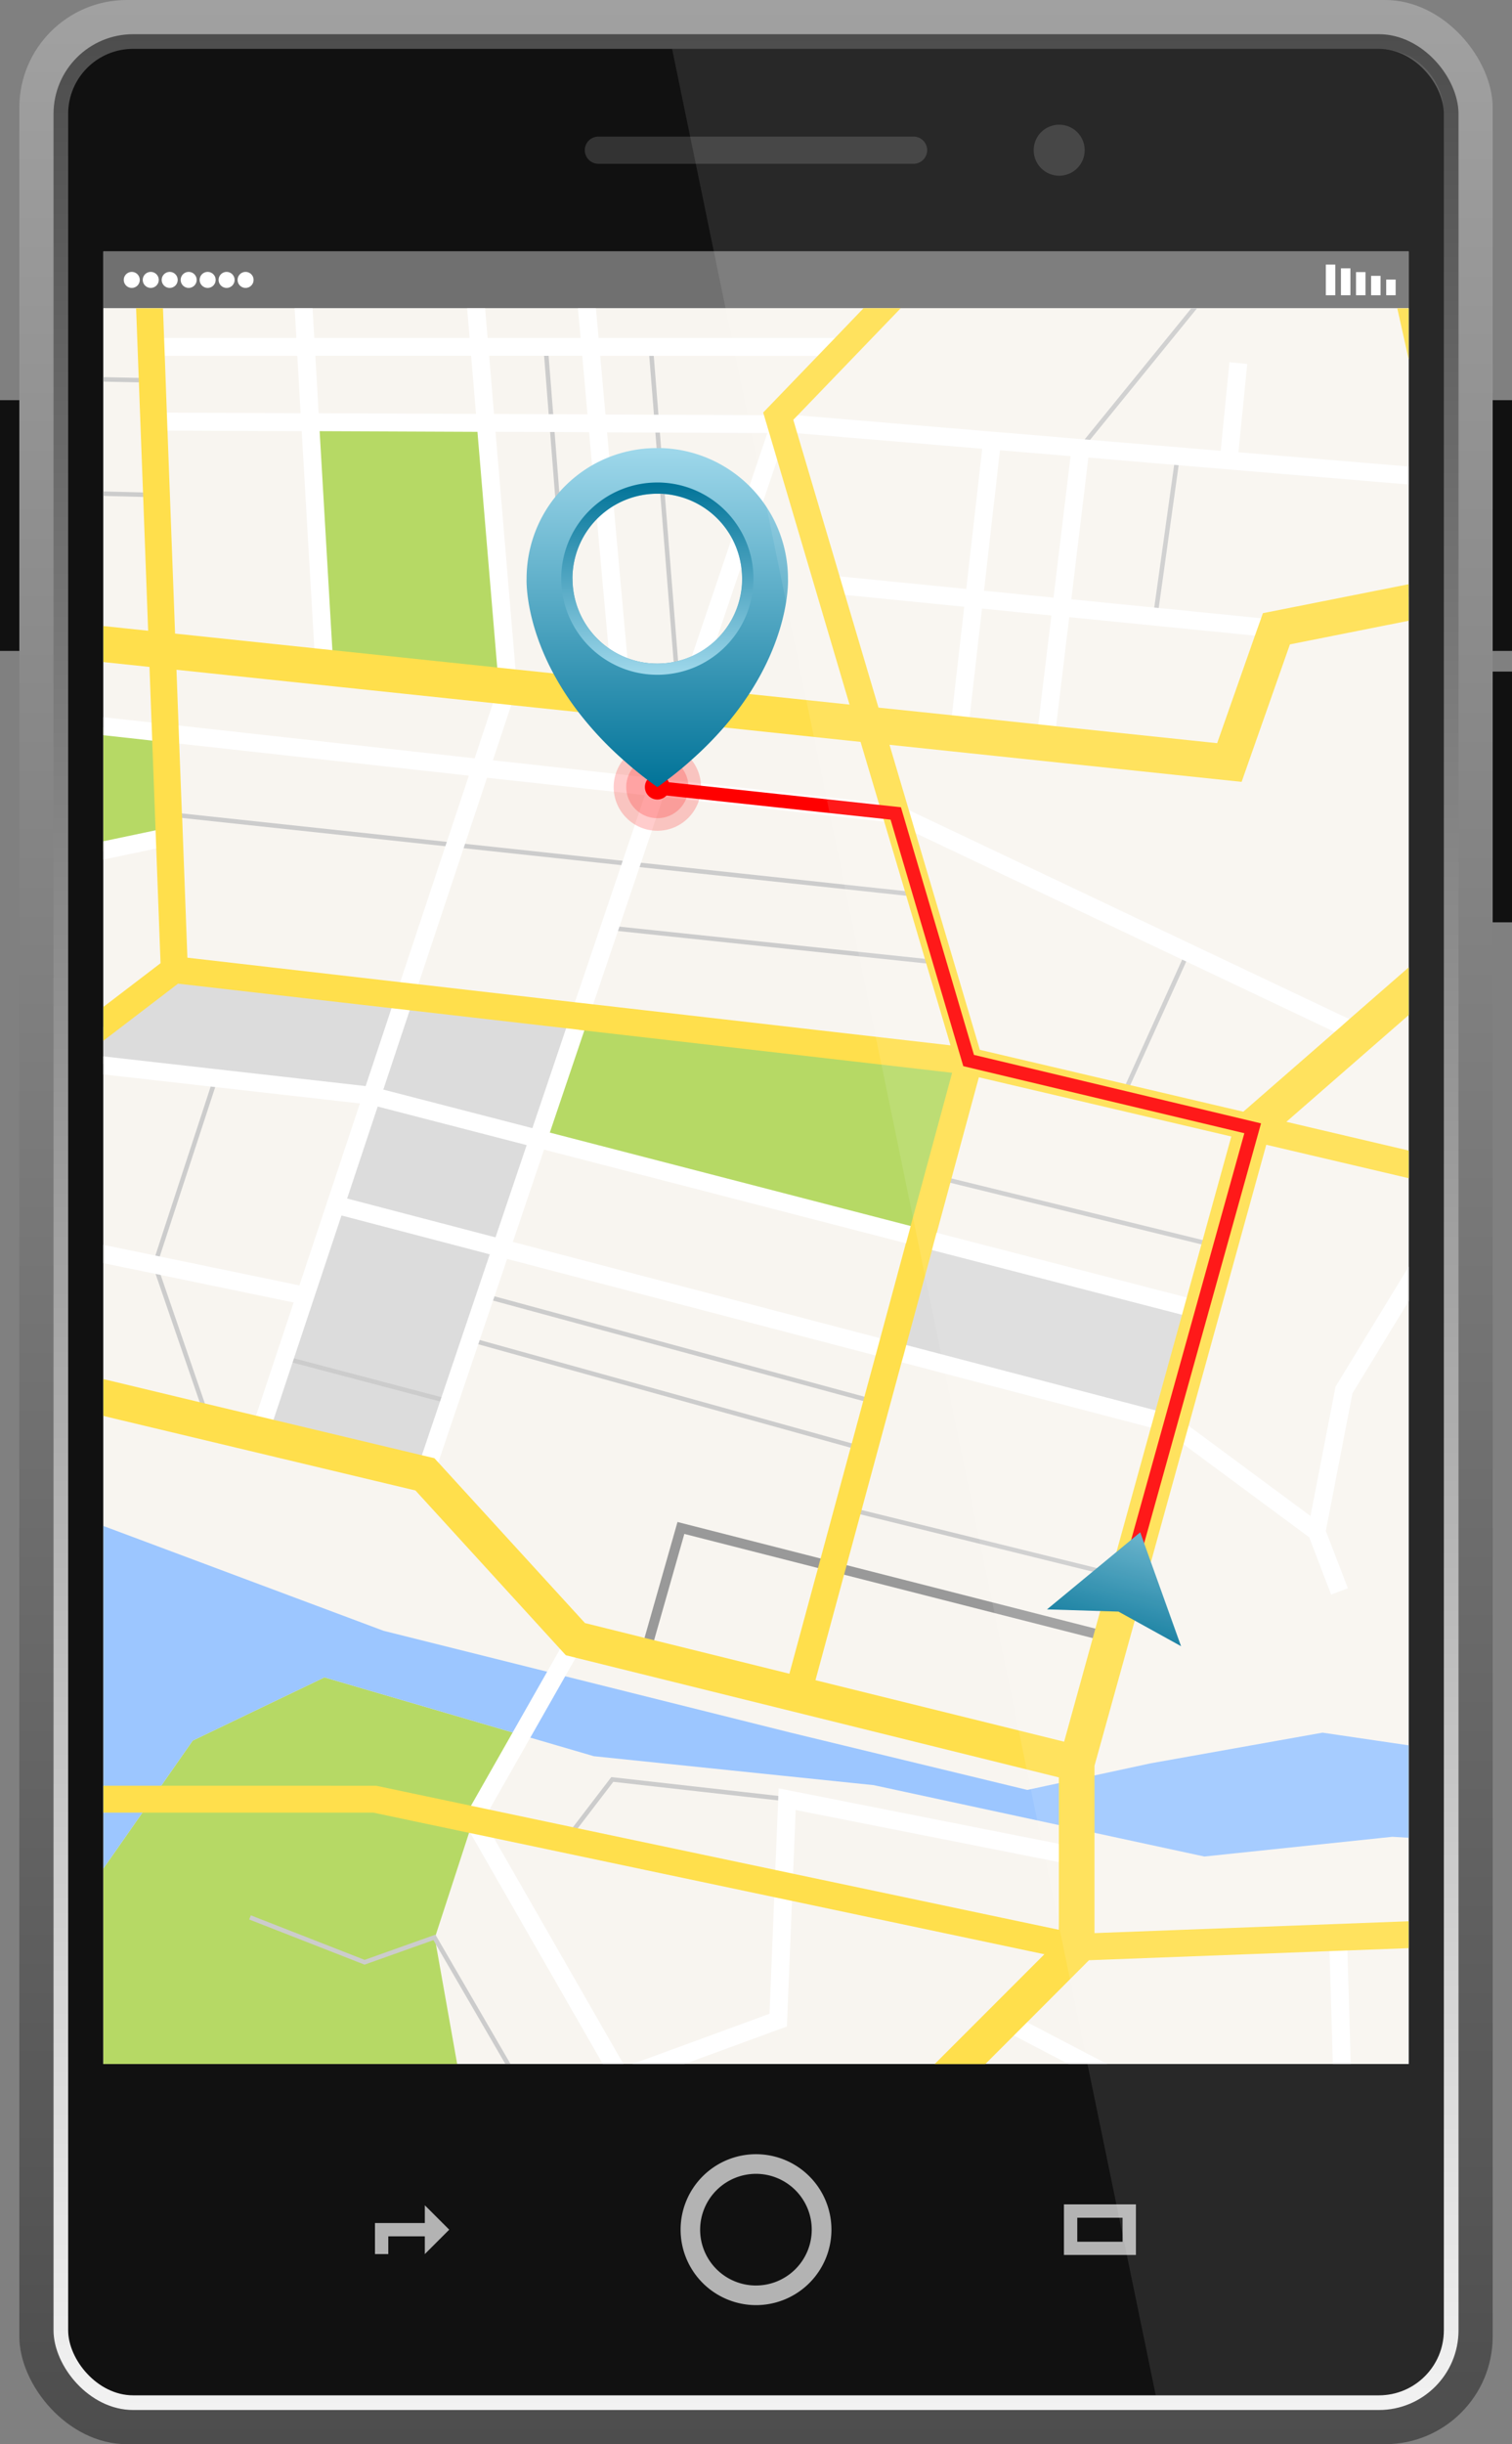 <?xml version="1.0" encoding="UTF-8"?><svg xmlns="http://www.w3.org/2000/svg" xmlns:xlink="http://www.w3.org/1999/xlink" height="1181.9" preserveAspectRatio="xMidYMid meet" version="1.0" viewBox="0.0 0.0 731.5 1181.9" width="731.5" zoomAndPan="magnify"><rect x="0.0" y="0.0" width="731.5" height="1181.9" fill="#808080" stroke="none"/><defs><linearGradient gradientTransform="matrix(-1 0 0 1 679.77 0)" gradientUnits="userSpaceOnUse" id="a" x1="314.01" x2="314.01" xlink:actuate="onLoad" xlink:show="other" xlink:type="simple" xmlns:xlink="http://www.w3.org/1999/xlink" y1="1181.9"><stop offset="0" stop-color="#4d4d4d"/><stop offset="1" stop-color="#a1a1a1"/></linearGradient><linearGradient gradientTransform="matrix(-1 0 0 1 679.77 0)" gradientUnits="userSpaceOnUse" id="b" x1="314.01" x2="314.01" xlink:actuate="onLoad" xlink:show="other" xlink:type="simple" xmlns:xlink="http://www.w3.org/1999/xlink" y1="1165.37" y2="16.54"><stop offset="0" stop-color="#f2f2f2"/><stop offset="1" stop-color="#4d4d4d"/></linearGradient><linearGradient gradientTransform="matrix(-1 0 0 1 679.77 0)" gradientUnits="userSpaceOnUse" id="c" x1="128.27" x2="141.46" xlink:actuate="onLoad" xlink:show="other" xlink:type="simple" xmlns:xlink="http://www.w3.org/1999/xlink" y1="740.57" y2="789.56"><stop offset="0" stop-color="#5cadc8"/><stop offset="1" stop-color="#017398"/></linearGradient><linearGradient gradientTransform="matrix(-1 0 0 1 679.77 0)" gradientUnits="userSpaceOnUse" id="d" x1="361.74" x2="361.74" xlink:actuate="onLoad" xlink:show="other" xlink:type="simple" xmlns:xlink="http://www.w3.org/1999/xlink" y1="380.59" y2="216.58"><stop offset="0" stop-color="#017398"/><stop offset="1" stop-color="#9fd8eb"/></linearGradient><linearGradient gradientTransform="matrix(-1 0 0 1 679.77 0)" gradientUnits="userSpaceOnUse" id="e" x1="361.74" x2="361.74" xlink:actuate="onLoad" xlink:show="other" xlink:type="simple" xmlns:xlink="http://www.w3.org/1999/xlink" y1="326.31" y2="233.33"><stop offset="0" stop-color="#9fd8eb"/><stop offset="1" stop-color="#017398"/></linearGradient></defs><g data-name="Layer 2"><g data-name="Layer 1"><rect fill="url(#a)" height="1181.9" rx="52.04" width="712.79" x="9.36"/><rect fill="url(#b)" height="1148.83" rx="38.52" width="679.72" x="25.9" y="16.54"/><g><rect fill="#111" height="1134.66" rx="31.43" width="665.54" x="32.98" y="23.62"/></g><g><path d="M50 121.63H681.52V998.07H50z" fill="#f2f2f2" transform="rotate(-180 365.755 559.85)"/></g><g><path d="M289.24,66.06h153a6.57,6.57,0,0,1,0,13.13h-153a6.57,6.57,0,0,1,0-13.13Z" fill="#333"/></g><g><circle cx="512.43" cy="72.63" fill="#333" r="12.34"/></g><g><path d="M50 121.63H681.52V149.07H50z" fill="#707070" transform="rotate(-180 365.755 135.355)"/></g><g><circle cx="118.81" cy="135.35" fill="#fff" r="3.88"/></g><g><circle cx="109.63" cy="135.35" fill="#fff" r="3.88"/></g><g><circle cx="100.46" cy="135.35" fill="#fff" r="3.88"/></g><g><circle cx="91.28" cy="135.35" fill="#fff" r="3.88"/></g><g><circle cx="82.1" cy="135.35" fill="#fff" r="3.88"/></g><g><circle cx="72.93" cy="135.35" fill="#fff" r="3.88"/></g><g><circle cx="63.75" cy="135.35" fill="#fff" r="3.88"/></g><g><path d="M670.63 135.2H675.2V142.76H670.63z" fill="#fff" transform="rotate(-180 672.92 138.98)"/></g><g><path d="M663.33 133.38H667.9V142.76H663.33z" fill="#fff" transform="rotate(-180 665.615 138.075)"/></g><g><path d="M656.05 131.57H660.62V142.76H656.05z" fill="#fff" transform="rotate(-180 658.33 137.165)"/></g><g><path d="M641.44 127.94H646.01V142.76H641.44z" fill="#fff" transform="rotate(-180 643.725 135.355)"/></g><g><path d="M648.74 129.76H653.31V142.77H648.74z" fill="#fff" transform="rotate(-180 651.03 136.26)"/></g><g><path d="M722.15 193.5H731.51V314.76H722.15z" fill="#111" transform="rotate(-180 726.83 254.13)"/></g><g><path d="M0 193.5H9.36V314.76H0z" fill="#111" transform="rotate(-180 4.68 254.13)"/></g><g><path d="M722.15 324.73H731.51V445.99H722.15z" fill="#111" transform="rotate(-180 726.83 385.365)"/></g><g><path d="M514.73,1065.94v24.46h34.82v-24.46H514.73Zm6.45,6.46H543.1V1084H521.18Z" fill="#b3b3b3"/></g><g><path d="M205.53 1074.95L205.53 1066.38 217.33 1078.17 205.53 1089.97 205.53 1081.4 187.86 1081.4 187.86 1089.97 181.41 1089.97 181.41 1074.95 205.53 1074.95z" fill="#b3b3b3"/></g><g><path d="M329.27,1078.17a36.49,36.49,0,1,1,36.48,36.49A36.53,36.53,0,0,1,329.27,1078.17Zm9.45,0a27,27,0,1,0,27-27A27.07,27.07,0,0,0,338.72,1078.17Z" fill="#b3b3b3"/></g><g><path d="M50 149.07H681.51V998.06H50z" fill="#f8f5f0"/></g><g><path d="M581.5 633.52L442.91 598.34 430.35 653.44 571.11 689.54 581.5 633.52z" fill="#dcdcdc"/></g><g><path d="M468.62 514.14L446.02 597.54 260.4 550.7 282.27 491.66 468.62 514.14z" fill="#b6d965"/></g><g><path d="M50 496.58L50 514.44 180.6 530.06 138.19 655.8 137.5 657.85 128.16 685.53 128.16 685.53 125.38 693.77 125.39 693.77 125.39 693.78 129.61 694.78 205.5 712.91 205.56 712.92 208.41 704.7 217.35 678.89 218.06 676.84 235.01 627.98 235.72 625.93 261.69 551.02 280.09 497.95 282.27 491.66 276.02 490.96 200.22 482.53 191.42 481.54 83.45 469.53 50 496.58z" fill="#dcdcdc"/></g><g><path d="M50 351.72L50 411.67 75.45 406.57 79.81 405.7 79.67 400.57 78.51 358.67 78.39 354.3 73.49 353.86 50 351.72z" fill="#b6d965"/></g><g><path d="M235.05 205.12L150.06 203.79 156.97 322.69 245.72 333.22 235.05 205.12z" fill="#b6d965"/></g><g><path d="M50 903.53L50 998.07 221.18 998.07 210.91 940.25 210.9 940.24 210.9 940.24 210.34 937.13 210.8 935.74 226.92 886.26 227.14 885.6 228.94 880.05 232.31 874.12 252.29 838.99 252.29 838.99 248.02 837.74 248.01 837.74 156.97 811.1 93.23 841.68 77.98 863.51 77.97 863.51 68.9 876.5 50 903.53z" fill="#b6d965"/></g><g><path d="M50 737.89L50 903.53 68.9 876.5 77.97 863.51 93.23 841.68 156.97 811.1 248.01 837.74 248.02 837.74 252.29 838.99 252.29 838.99 256.56 840.24 287.27 849.22 422.69 863.22 512.21 882.52 529.53 886.26 582.66 897.73 673.61 888.19 681.51 888.66 681.51 843.97 639.83 837.84 556.67 852.67 529.53 858.52 512.21 862.25 497 865.53 382.56 837.84 273.43 810.56 264.71 808.37 185.55 788.58 50 737.89z" fill="#9cc6ff"/></g><g><path d="M269.4 167.46H271.57V333.48H269.4z" fill="#ccc" transform="rotate(-4.49 270.438 250.494)"/></g><g><path d="M320.55 167.45H322.72V338.11H320.55z" fill="#ccc" transform="rotate(-4.56 321.62 252.796)"/></g><g><path d="M69.17 238.13L50 237.63 50 239.8 69.25 240.3 75.69 240.47 75.75 238.31 69.17 238.13z" fill="#ccc"/></g><g><path d="M50 182.37L50 184.54 67.18 184.89 73.63 185.02 73.67 182.86 67.1 182.73 67.1 182.73 50 182.37z" fill="#ccc"/></g><g><path d="M521.92 215.95L523.6 217.32 527.38 212.68 579.12 149.08 576.33 149.08 524.77 212.46 521.92 215.95z" fill="#ccc"/></g><g><path d="M380.95 868.93L380.7 871.08 296.71 861.62 275.86 888.85 274.14 887.53 295.74 859.33 380.95 868.93z" fill="#ccc"/></g><g><path d="M120.56 928.18L176.37 950.02 209.69 938.16 210.9 940.23 210.9 940.24 210.9 940.24 244.49 998.07 247 998.07 210.79 935.75 210.66 935.51 176.41 947.71 121.35 926.17 120.56 928.18z" fill="#ccc"/></g><g><path d="M322.42 576.37H324.59V772.64H322.42z" fill="#ccc" transform="rotate(-74.48 323.483 674.502)"/></g><g><path d="M328.34 554.31H330.51V750.65H328.34z" fill="#ccc" transform="rotate(-74.82 329.384 652.47)"/></g><g><path d="M177.25 625.45H179.42V709.53H177.25z" fill="#ccc" transform="rotate(-75.24 178.31 667.478)"/></g><g><path d="M519.39 516.89H521.56V654.45H519.39z" fill="#ccc" transform="rotate(-76.22 520.522 585.674)"/></g><g><path d="M105.43 521.67L76 611.5 102.2 687.64 100.15 688.35 73.84 611.87 73.72 611.52 103.37 521 105.43 521.67z" fill="#ccc"/></g><g><path d="M261.37 229.49H263.54V596.88H261.37z" fill="#ccc" transform="rotate(-83.87 262.432 413.18)"/></g><g><path d="M373.75 376.69H375.92V537.47H373.75z" fill="#ccc" transform="rotate(-83.99 374.846 457.081)"/></g><g><path d="M520.48 494.47H597.27V496.64H520.48z" fill="#ccc" transform="rotate(-65.63 558.832 495.546)"/></g><g><path d="M525.09 258.32H603.5V260.49H525.09z" fill="#ccc" transform="rotate(-82.05 564.308 259.392)"/></g><g><path d="M475.55 677.62H477.72V814.39H475.55z" fill="#ccc" transform="rotate(-76.14 476.678 746.02)"/></g><g><path d="M331.08 741.74L541.17 795.32 542.35 790.7 327.77 735.97 309.12 801.5 313.7 802.8 331.08 741.74z" fill="#999"/></g><g><path d="M643.03 936.96L643.22 943.49 644.82 998.07 653.49 998.07 651.88 943.17 651.68 936.71 643.03 936.96z" fill="#fff"/></g><g><path d="M483.63 980.68L490.48 984.26 516.9 998.07 535.6 998.07 496.9 977.84 487.65 973 483.63 980.68z" fill="#fff"/></g><g><path d="M372.28 973.77L306.01 998.07 331.18 998.07 380.7 979.91 383.17 919.21 383.7 906.04 384.95 875.24 512.21 900.42 520.03 901.97 521.71 893.47 512.21 891.59 376.7 864.77 376.55 868.43 376.47 870.6 375.1 904.23 374.57 917.4 372.28 973.77z" fill="#fff"/></g><g><path d="M223.95 880.06L227.13 885.6 227.59 886.4 291.64 998.07 301.62 998.07 238.95 888.8 233.93 880.04 236.76 875.06 256.56 840.24 273.44 810.56 278.53 801.6 282.38 794.83 274.85 790.55 270.96 797.39 264.71 808.38 248.02 837.74 248.02 837.74 227.86 873.18 223.95 880.06z" fill="#fff"/></g><g><path d="M278.15,484.64l8.81,1,12-35.48.71-2.1,9.72-28.76.71-2.1,5.3-15.67,2-5.91h-.21l-.3,0-.39,0c-.22,0-.42,0-.63-.07l-.31-.05-.25,0-.27-.05a4.92,4.92,0,0,1-.55-.14.47.47,0,0,1-.17,0l-.19,0h0l-.4-.11-.17-.06-.65-.22-.35-.13-.25-.11c-.26-.1-.51-.21-.76-.33l-.56-.29-.28-.15-.36-.21-.08,0c-.26-.15-.51-.32-.76-.49l-.25-.18-2,5.93h0l-5.93,17.53-.7,2.1Zm53.66-97.95,6.23.68h0l89.76,9.93-.39-1.33h0l-89.07-9.58-6.15-.66c-.1.26-.19.51-.3.75A1.8,1.8,0,0,1,331.81,386.69Zm-37.42-73.27.61,6.79.76,8.37.86,9.64,8.63-.77-.72-7.95-.48-5.33-.52-5.91A41.18,41.18,0,0,1,294.39,313.42Zm24,52.11.38,0,.54,0a1.66,1.66,0,0,1,.22,0l.39,0,.35.05h0c.26,0,.51.08.76.14l.36.07a5.29,5.29,0,0,1,.57.15l.47.13h0c.24.08.47.15.7.24l.68.27.44.19.23.12.25.12a3,3,0,0,1,.4.21c.21.11.43.24.63.36a2.92,2.92,0,0,1,.37.24l.32.2h0l.13.08,2-5.91h0l4.2-12.43,5.68-16.82-8.82-.93-.54,1.56h0l-1.41,4.16L324,349l-3.59,10.63ZM278.15,484.64l8.81,1,12-35.48.71-2.1,9.72-28.76.71-2.1,5.3-15.67,2-5.91h-.21l-.3,0-.39,0c-.22,0-.42,0-.63-.07l-.31-.05-.25,0-.27-.05a4.92,4.92,0,0,1-.55-.14.47.47,0,0,1-.17,0l-.19,0h0l-.4-.11-.17-.06-.65-.22-.35-.13-.25-.11c-.26-.1-.51-.21-.76-.33l-.56-.29-.28-.15-.36-.21-.08,0c-.26-.15-.51-.32-.76-.49l-.25-.18h0l-2,5.93h0l-5.93,17.53-.7,2.1Zm16.24-171.22.61,6.79.76,8.37.86,9.64,8.63-.77-.72-7.95-.48-5.33-.52-5.91A41.18,41.18,0,0,1,294.39,313.42Zm24,52.12h.39l.54,0a1.66,1.66,0,0,1,.22,0l.39,0,.35.05h0c.26,0,.51.08.76.14l.36.07a5.29,5.29,0,0,1,.57.15l.47.13h0c.24.08.47.15.7.24l.68.27.44.19.23.12.25.12a3,3,0,0,1,.4.21c.21.11.43.24.63.36a2.92,2.92,0,0,1,.37.24l.32.2h0l.13.08,2-5.91h0l4.2-12.43,5.68-16.82-8.82-.93-.54,1.56h0l-1.41,4.16L324,349l-3.59,10.63-2,5.93Zm-40.26,119.1,8.81,1,12-35.48.71-2.1,9.72-28.76.71-2.1,5.3-15.67,2-5.91h-.21l-.3,0-.39,0c-.22,0-.42,0-.63-.07l-.31-.05-.25,0-.27-.05a4.92,4.92,0,0,1-.55-.14.47.47,0,0,1-.17,0l-.19,0h0l-.4-.11-.17-.06-.65-.22-.35-.13-.25-.11c-.26-.1-.51-.21-.76-.33l-.56-.29-.28-.15-.36-.21-.08,0c-.26-.15-.51-.32-.76-.49l-.25-.18h0l-2,5.93h0l-5.93,17.53-.7,2.1Zm16.24-171.22.61,6.79.76,8.37.86,9.64,8.63-.77-.72-7.95-.48-5.33-.52-5.91A41.18,41.18,0,0,1,294.39,313.42Zm24,52.11h.38l.54,0a1.66,1.66,0,0,1,.22,0l.39,0,.35.05h0c.26,0,.51.08.76.14l.36.07a5.29,5.29,0,0,1,.57.15l.47.13h0c.24.08.47.15.7.24l.68.27.44.19.23.12.25.12a3,3,0,0,1,.4.21c.21.11.43.24.63.36a2.92,2.92,0,0,1,.37.24l.32.2h0l.13.08,2-5.91h0l4.2-12.43,5.68-16.82-8.82-.93-.54,1.56h0l-1.41,4.16L324,349l-3.59,10.63ZM50,346.8v8.72l23.64,2.61,4.87.54h0l8.18.91,140.13,15.49-10.66,32.06-.7,2.1-21.85,65.69-2.2,6.62-2,6L176.9,525.18,50,510.82v8.72l51.93,5.87,2.19.25,70,7.92-29.27,88-67.55-14-2.12-.44h0L50,601.94v8.85L75.27,616l2.46.52,64.34,13.31-18.18,54.66-2.62,7.9,4.11,1.36h0l4.09,1.36.13-.36,2.74-8.25,9.19-27.61.68-2.06h0l23-69.08,71.74,18.79-23.36,69.09h0l-.69,2.05-8.78,25.95-2.66,7.86,4.05,1.38.06,0,4.1,1.38,2.4-7.11,19.32-57.15h0l.7-2.06h0l6.44-19.06h0l.7-2,6.12-18.11L423.6,655.46l12.57,3.29,120.6,31.58L562,691.7l2.42.63,3.44,2.56,4.68,3.46,60.83,45L644,771.08,652.1,768l-10.67-27.71,12.9-66.57,27.18-44.53V612.52l-35.38,58L634,733.07l-59-43.66-3.4-2.52h0l-1.26-.94-2.13-1.57-.81-.21-3.09-.81L559.07,682l-120.64-31.6-7-1.82h0l-5.6-1.47L248.12,600.54l15.09-44.64L438.3,601.19l3.74,1,8.84,2.28,121,31.3,5.32,1.37h0l3.48.9h0l2.81.73h0l2.72.71,2.16-8.39-2.55-.66h0l-6.29-1.63-5.33-1.38-121-31.31-6.29-1.63-6.3-1.62L266,547.67l16.71-49.43,2.13-6.28,2.13-6.3,12-35.48.71-2.1,9.72-28.76.71-2.1,5.3-15.67,2-5.91,3.26-9.61.19-.56.64.07,10.33,1.15h0l6.23.68h0l89.76,9.93,3.46.39,1,.1L439,401l4,1.9L572,464.06h0l2,.93,71.8,34.06L656,503.91l1.71-3.59,2-4.24-6.83-3.24L574.32,455.6,439.71,391.73l-5-2.39-.72-.08-8.82-1-86.06-9.52-6.19-.69h0l-9.21-1,.29-.89,2.69-7.93h0l2-5.91h0l4.2-12.43,5.68-16.82,4.83-14.29,3.19-9.42,12.08-35.75,3.19-9.42,7.31-21.63L376,222.35l4.36-12.91h4.51v0l.87.06,89.45,7.5-7.72,67.8-61.22-6.09-5.23-.52-.86,8.62,8.74.87,57.59,5.73-6,52.5-1,8.58,8.6,1,1-8.64,6-52.56,33.56,3.34-6.36,52.71-1,8.53,8.59,1,1.05-8.66,6.36-52.77,89.9,8.94,8.82.88,1.11.11.45-4.55.41-4.07-7.82-.78L560.55,294h0l-2.16-.21-40.09-4,8.26-68.54L568,224.78h0l2.16.18,111.31,9.32v-8.69l-82.32-6.9L603.42,176l-8.61-.86L590.56,218l-63.18-5.3h0l-2.62-.22L385.94,200.83l-8.14-.69-.05.62-8.19,0-51-.22h-2.17l-23.46-.1-2.55-28.35H408.81v-8.66H289.59l-1.28-14.32h-8.7l1.29,14.32h-45l-1.2-14.32H226l1.2,14.32H152.05l-.83-14.32h-8.68l.84,14.32H73v8.66h70.84l1.61,27.72-64.76-.27-7.67,0,0,8.67,8,0,64.94.28,6.11,105,.54,9.47,4.33-.25,4.32-.25-.46-8.05-6.16-105.92,76.35.33,9.57,114,.74,8.72-.38,1.16L238.51,340l-8.88,26.69L86.38,350.82l-13.06-1.44Zm426.06-61.16,7.73-67.92,34.14,2.85L509.68,289Zm-245.77-85.5-76.12-.33-1.61-27.76h75.37Zm53.93.22-16.59-.06-2.17,0L239,200.17l-2.36-28.12h45.05ZM320.43,359.6l-2,5.93h0l-3.3,9.77h0l-.26.79-.75-.08-2.6-.3-7.43-.82-6.19-.68-59.44-6.58,8.89-26.73,2.78-8.36-.07-.89-.67-8-9.66-114.86,26.43.11h2.17L285,209l1.44,16,1.72,19.17.61,6.8,5.62,62.43.61,6.79.76,8.37.86,9.64,8.63-.77-.72-7.95-.48-5.33-.52-5.91-6.64-73.67-.52-5.91L294.78,221l-1.08-11.93,23.37.1h2.17l52,.23-8.63,25.54-6.26,18.51-2.25,6.65L334.7,317.37,332.45,324l-2.74,8.13-.54,1.56h0l-1.41,4.16L324,349ZM182.73,535.08l72.07,18.64-15.08,44.62-71.78-18.79Zm52.9-159L297,382.84h0l6.23.69,8.76,1-2.81,8.3h0l-2,5.93h0l-5.93,17.53-.7,2.1-22.41,66.27L276,491l-2.12,6.27-16.32,48.26-72.11-18.65,12.75-38.31,2-6,2.2-6.6,21.87-65.75.7-2.11Zm82.78-10.51h.39l.54,0a1.66,1.66,0,0,1,.22,0l.39,0,.35.05h0c.26,0,.51.08.76.14l.36.07a5.29,5.29,0,0,1,.57.15l.47.13h0c.24.08.47.15.7.24l.68.27.44.19.23.12.25.12a3,3,0,0,1,.4.21c.21.11.43.24.63.36a2.92,2.92,0,0,1,.37.24l.32.2h0l.13.08,2-5.91h0l4.2-12.43,5.68-16.82-8.82-.93-.54,1.56h0l-1.41,4.16L324,349l-3.59,10.63-2,5.93Zm-24-52.12.61,6.79.76,8.37.86,9.64,8.63-.77-.72-7.95-.48-5.33-.52-5.91A41.18,41.18,0,0,1,294.39,313.42ZM278.15,484.64l8.81,1,12-35.48.71-2.1,9.72-28.76.71-2.1,5.3-15.67,2-5.91h-.21l-.3,0-.39,0c-.22,0-.42,0-.63-.07l-.31-.05-.25,0-.27-.05a4.92,4.92,0,0,1-.55-.14.47.47,0,0,1-.17,0l-.19,0h0l-.4-.11-.17-.06-.65-.22-.35-.13-.25-.11c-.26-.1-.51-.21-.76-.33l-.56-.29-.28-.15-.36-.21-.08,0c-.26-.15-.51-.32-.76-.49l-.25-.18h0l-2,5.93h0l-5.93,17.53-.7,2.1ZM50,406.81v8.85l25.59-5.38,7.18-1.51L81,400.3l-1.32.27-4.4.93Zm268.42-41.28.38,0,.54,0a1.66,1.66,0,0,1,.22,0l.39,0,.35.05h0c.26,0,.51.08.76.14l.36.07a5.29,5.29,0,0,1,.57.15l.47.13h0c.24.08.47.15.7.24l.68.27.44.19.23.12.25.12a3,3,0,0,1,.4.21c.21.11.43.24.63.36a2.92,2.92,0,0,1,.37.24l.32.2h0l.13.08,2-5.91h0l4.2-12.43,5.68-16.82-8.82-.93-.54,1.56h0l-1.41,4.16L324,349l-3.59,10.63Zm-24-52.11.61,6.79.76,8.37.86,9.64,8.63-.77-.72-7.95-.48-5.33-.52-5.91A41.18,41.18,0,0,1,294.39,313.42ZM278.15,484.64l8.81,1,12-35.48.71-2.1,9.72-28.76.71-2.1,5.3-15.67,2-5.91h-.21l-.3,0-.39,0c-.22,0-.42,0-.63-.07l-.31-.05-.25,0-.27-.05a4.92,4.92,0,0,1-.55-.14.47.47,0,0,1-.17,0l-.19,0h0l-.4-.11-.17-.06-.65-.22-.35-.13-.25-.11c-.26-.1-.51-.21-.76-.33l-.56-.29-.28-.15-.36-.21-.08,0c-.26-.15-.51-.32-.76-.49l-.25-.18-2,5.93h0l-5.93,17.53-.7,2.1Z" fill="#fff"/></g><g><path d="M282.27,491.66h0L280.1,498l2.6.29,178,20.46-20.09,74.13-.84,3.12,6.3,1.59h0l.84-3.09,6.29,1.63,6.56-24.19.56-2.1,13.25-48.91L595.7,549.56l-13.84,50h0l-.58,2.08h0l-7.1,25.7-1.11,4h0l-1.2,4.36L559.07,682l5.24,1.37,3.09.81.81.21,2.13,1.57,1.26.94h0l3.4,2.52,37.58-135.88,68.93,16.18V556.37l-59.23-13.91,59.23-51.64v-23l-28.68,25L649,496.18l-3.3,2.87-44.2,38.53-54.67-12.84h0l-2.14-.5-70.64-16.59L443,402.89l-3.3-11.16-5-2.39-.72-.08-8.82-1,.28.93,2,6.75h0l.39,1.33,10,33.63.66,2.25,9,30.46.66,2.24h0l11.76,39.64L287,485.66l-8.81-1-75.74-8.71-2.2,6.6L276,491ZM624.06,311.6l57.45-11.43V288.59l-62.32,10.56-1.64,4.67-.45,4.55-1.11-.11-20.14,57.46-28.74-1.47.82,10.38,32.76,3.44Zm-192.6,337h0l7,1.82,12.45-45.95L442,602.16l-.3,1.3ZM324,349l8.83.93,5.68-16.82-8.82-.93-.67-.07.13,1.63h0l-1.41,4.16Zm73,404.66,12.59,3.21,6.67-24.61.57-2.09,19.34-71.39,1-3.56h0l1.29-4.79,12.45-45.95L442,602.16l-3.74-1L425.86,647.1l-2.26,8.36-5.42,20h0l-.57,2.09h0L412.08,698h0l-.57,2.08Zm0,0,12.59,3.21,6.67-24.61.57-2.09,19.34-71.39,1-3.56h0l1.29-4.79,12.45-45.95L442,602.16l-3.74-1L425.86,647.1l-2.26,8.36-5.42,20h0l-.57,2.09h0L412.08,698h0l-.57,2.08Zm-114.73-262h0L280.1,498l2.6.29,178,20.46-20.09,74.13-.84,3.12,6.3,1.59h0l.84-3.09,6.29,1.63,6.56-24.19.56-2.1,13.25-48.91L595.7,549.56l-13.84,50h0l-.58,2.08h0l-7.1,25.7-1.11,4h0l-1.2,4.36L559.07,682l5.24,1.37,3.09.81.81.21,2.13,1.57,1.26.94h0l3.4,2.52,37.58-135.88,68.93,16.18V556.37l-59.23-13.91,59.23-51.64v-23l-28.68,25L649,496.18l-3.3,2.87-44.2,38.53-54.67-12.84h0l-2.14-.5-70.64-16.59L443,402.89l-3.3-11.16-5-2.39-.72-.08-8.82-1,.28.93,2,6.75h0l.39,1.33,10,33.63.66,2.25,9,30.46.66,2.24h0l11.76,39.64L287,485.66l-8.81-1-75.74-8.71-2.2,6.6L276,491ZM624.06,311.6l57.45-11.43V288.59l-62.32,10.56-1.64,4.67-.45,4.55-1.11-.11-20.14,57.46-28.74-1.47.82,10.38,32.76,3.44ZM324,349l8.83.93,5.68-16.82-8.82-.93-.67-.07.13,1.63h0l-1.41,4.16Zm73,404.66,12.59,3.21,6.67-24.61.57-2.09,19.34-71.39,1-3.56h0l1.29-4.79,12.45-45.95L442,602.16l-3.74-1L425.86,647.1l-2.26,8.36-5.42,20h0l-.57,2.09h0L412.08,698h0l-.57,2.08Zm-114.73-262h0L280.1,498l2.6.29,178,20.46-20.09,74.13-.84,3.12,6.3,1.59h0l.84-3.09,6.29,1.63,6.56-24.19.56-2.1,13.25-48.91L595.7,549.56l-13.84,50h0l-.58,2.08h0l-7.1,25.7-1.11,4h0l-1.2,4.36L559.07,682l5.24,1.37,3.09.81.81.21,2.13,1.57,1.26.94h0l3.4,2.52,37.58-135.88,68.93,16.18V556.37l-59.23-13.91,59.23-51.64v-23l-28.68,25L649,496.18l-3.3,2.87-44.2,38.53-54.67-12.84h0l-2.14-.5-70.64-16.59L443,402.89l-3.3-11.16-5-2.39-.72-.08-8.82-1,.28.93,2,6.75h0l.39,1.33,10,33.63.66,2.25,9,30.46.66,2.24h0l11.76,39.64L287,485.66l-8.81-1-75.74-8.71-2.2,6.6L276,491ZM624.06,311.6l57.45-11.43V288.59l-62.32,10.56-1.64,4.67-.45,4.55-1.11-.11-20.14,57.46-28.74-1.47.82,10.38,32.76,3.44ZM324,349l8.83.93,5.68-16.82-8.82-.93-.67-.07.13,1.63h0l-1.41,4.16Zm73,404.66h0l12.59,3.21h0l6.67-24.61.57-2.09,19.34-71.39,1-3.56h0l1.29-4.79,12.45-45.95L442,602.16l-3.74-1L425.86,647.1l-2.26,8.36-5.42,20h0l-.57,2.09h0L412.08,698h0l-.57,2.08ZM460.65,518.7l-20.09,74.13,6.3,1.62,6.81-25.15-.26,1,6.3,1.55.56-2.1,13.25-48.91L595.7,549.56l-13.84,50h0l-.58,2.08h0l-7.1,25.7-1.11,4h0l-1.2,4.36L559.07,682l-1.14,4.17-1.16,4.17-16.62,60.13,6.89-5.7.22-.18h0l4.38-3.62,1.9,5.28h0l2,5.68,1.2,3.36,15.74-56.94,2.48-8.94,37.58-135.88,68.93,16.18V556.37l-59.23-13.91,59.23-51.64v-23l-28.68,25L649,496.18l-3.3,2.87-44.2,38.53-54.67-12.84h0l-2.14-.5-70.64-16.59L443,402.89l-4-1.9-3.15-10.65-10.45-1.12,2,6.75h0l.39,1.33,10,33.63.66,2.25,9,30.46.66,2.24h0l11.76,39.64L287,485.66l-2.13,6.3-2.13,6.28ZM624.06,311.6l57.45-11.43V288.59l-62.32,10.56-1.64,4.67-.45,4.55-1.11-.11-20.14,57.46-28.74-1.47.82,10.38,32.76,3.44ZM397,753.63l12.59,3.21,6.67-24.61.57-2.09,19.34-71.39,1-3.56h0l1.29-4.79,12.45-45.95L442,602.16l-3.74-1L425.86,647.1l-2.26,8.36-5.42,20h0l-.57,2.09h0L412.08,698h0l-.57,2.08ZM571.87,635.74l5.32,1.37,1.22-4.38,1.1-4-5.33-1.38-1.11,4h0ZM540.15,750.46l6.89-5.7.22-.18h0l4.38-3.62,1.9,5.28h0l2,5.68,1.2,3.36,15.74-56.94,2.48-8.94-3.4-2.52h0l-1.26-.94-2.13-1.57-.81-.21-3.09-.81L559.07,682l-1.14,4.17-1.16,4.17ZM397,753.63l12.59,3.21,6.67-24.61.57-2.09,19.34-71.39-12.57-3.29-5.42,20h0l-.57,2.09h0L412.08,698h0l-.57,2.08ZM573.07,631.38l-1.2,4.36,5.32,1.37,1.22-4.38,1.1-4-5.33-1.38-1.11,4ZM540.15,750.46l6.89-5.7.22-.18h0l4.38-3.62,1.9,5.28h0l2,5.68,1.2,3.36,15.74-56.94,2.48-8.94-3.4-2.52h0l-1.26-.94-2.13-1.57-.81-.21-3.09-.81L559.07,682l-1.14,4.17-1.16,4.17ZM75.59,410.28l2.08,55.49L50,486.91v16.36l36.14-27.62,103.29,11.87,8.79,1,75.68,8.7,6.05.7h0l.14,0h0l2.6.29,178,20.46-20.09,74.13-.84,3.12-1.42,5.24L425.86,647.1l-2.26,8.36-5.42,20h0l-.57,2.09h0L412.08,698h0l-.57,2.08L397,753.63h0l-1.24,4.59L381.9,809.34l-65.45-16.2L311.82,792,283,784.84,212.06,707.2l-1.9-2.08-1.75-.42-4.3-1-71.76-17.14-4.19-1h0l-4.27-1-24.8-5.92h0l-2.5-.6h0L50,666.86v17.82l151,36.05,70,76.67,2.74,3,4.84,1.21,233.68,57.86v73.68L383.7,906.05l-8.59-1.82-95.59-20.15h0l-2.35-.5-40.4-8.52-4.45-.94-4.45-.94-45.21-9.53-.67-.14H50v13H180.63l46.29,9.77.67.13L239,888.8l135.62,28.6,8.6,1.81L505.27,945l-53.1,53.11h24.5l13.81-13.81,6.42-6.42,29.94-30,116.38-4.4,8.65-.32,29.64-1.12v-13l-152,5.73V853.86L549,783.63l7.83-28.34h0l15.74-56.94,2.48-8.94,37.58-135.88,68.93,16.18V556.37l-59.23-13.91,59.23-51.64v-23l-28.68,25L649,496.18l-3.3,2.87-44.2,38.53-54.67-12.84h0l-2.14-.5-70.64-16.59L443,402.89l-3.3-11.16-9.36-31.58,137.58,14.48,32.76,3.44,23.37-66.47,57.45-11.43V282.51l-70.52,14-.85,2.45-3,8.41-18.28,52-78-8.2-8.62-.91-33.19-3.49-8.62-.91L425,342.17l-16.15-54.5-2.65-9-20.51-69.21L383.8,203l2.14-2.21,49.84-51.76h-18L404,163.39l-8.35,8.66-26.42,27.43.37,1.25L376,222.35,411,340.71l-48.62-5.12-23.88-2.51-8.82-.93-.67-.07-2.19-.23h0l-22.32-2.35-8.77-.92-18.21-1.91-2.19-.24h0l-7.65-.8-18.34-1.93-4.48-.47h0l-4.29-.45-79.76-8.39-4.37-.46-4.36-.46-67.38-7.09-3.67-98.22-.32-8.66-1-27.45-.33-8.66-.53-14.32h-13l1.26,33.65h0l.08,2.16,2,53.24.08,2.17L71.67,305,50,302.73v17.42l22.32,2.35,1,26.88.17,4.48.15,4.27,1.63,43.37.18,5.07Zm349.54-22,.28.93,2,6.75h0l.39,1.33,10,33.63.66,2.25,9,30.46.66,2.24h0l11.76,39.64L287,485.66l-8.81-1-75.74-8.71-8.79-1-103-11.85-2.52-67.53L88,393.36h0L86.7,359.58l-.32-8.76-1-26.95L238.51,340l8.82.93,32.5,3.41L324,349l8.83.93,17.32,1.82,66.19,7Zm11,270.46,1-3.56h0l1.29-4.79,12.45-45.95,1-3.81,1.24-4.55,6.56-24.19.56-2.1,13.25-48.91L595.7,549.56l-13.84,50h0l-.58,2.08h0l-7.1,25.7-1.11,4h0l-1.2,4.36L559.07,682l-1.14,4.17-1.16,4.17-16.62,60.13h0l-2.62,9.45h0L537,762l-4.71,17-2.34,8.5h0l-1.27,4.59-13.86,50.12L394.52,812.47l13.83-51,1.24-4.59h0l6.67-24.61.57-2.09ZM676,149.07l5.53,24.75V149.07ZM540.15,750.46l6.89-5.7.22-.18h0l4.38-3.62,1.9,5.28h0l2,5.68,1.2,3.36,15.74-56.94,2.48-8.94-3.4-2.52h0l-1.26-.94-2.13-1.57-.81-.21-3.09-.81L559.07,682l-1.14,4.17-1.16,4.17Zm31.72-114.72,5.32,1.37,1.22-4.38,1.1-4-5.33-1.38-1.11,4h0ZM397,753.63l12.59,3.21,6.67-24.61.57-2.09,19.34-71.39-12.57-3.29-5.42,20h0l-.57,2.09h0L412.08,698h0l-.57,2.08ZM460.65,518.7l-20.09,74.13,6.3,1.62,6.81-25.15-.26,1,6.3,1.55.56-2.1,13.25-48.91L595.7,549.56l-13.84,50h0l-.58,2.08h0l-7.1,25.7-1.11,4h0l-1.2,4.36L559.07,682l-1.14,4.17-1.16,4.17-16.62,60.13,6.89-5.7.22-.18h0l4.38-3.62,1.9,5.28h0l2,5.68,1.2,3.36,15.74-56.94,2.48-8.94,37.58-135.88,68.93,16.18V556.37l-59.23-13.91,59.23-51.64v-23l-28.68,25L649,496.18l-3.3,2.87-44.2,38.53-54.67-12.84h0l-2.14-.5-70.64-16.59L443,402.89l-4-1.9-3.15-10.65-10.45-1.12,2,6.75h0l.39,1.33,10,33.63.66,2.25,9,30.46.66,2.24h0l11.76,39.64L287,485.66l-2.13,6.3-2.13,6.28ZM624.06,311.6l57.45-11.43V288.59l-62.32,10.56-1.64,4.67-.45,4.55-1.11-.11-20.14,57.46-28.74-1.47.82,10.38,32.76,3.44ZM397,753.63h0l12.59,3.21h0l6.67-24.61.57-2.09,19.34-71.39,1-3.56h0l1.29-4.79,12.45-45.95L442,602.16l-3.74-1L425.86,647.1l-2.26,8.36-5.42,20h0l-.57,2.09h0L412.08,698h0l-.57,2.08ZM324,349l8.83.93,5.68-16.82-8.82-.93-.67-.07.13,1.63h0l-1.41,4.16ZM282.27,491.66h0L280.1,498l2.6.29,178,20.46-20.09,74.13-.84,3.12,6.3,1.59h0l.84-3.09,6.29,1.63,6.56-24.19.56-2.1,13.25-48.91L595.7,549.56l-13.84,50h0l-.58,2.08h0l-7.1,25.7-1.11,4h0l-1.2,4.36L559.07,682l5.24,1.37,3.09.81.81.21,2.13,1.57,1.26.94h0l3.4,2.52,37.58-135.88,68.93,16.18V556.37l-59.23-13.91,59.23-51.64v-23l-28.68,25L649,496.18l-3.3,2.87-44.2,38.53-54.67-12.84h0l-2.14-.5-70.64-16.59L443,402.89l-3.3-11.16-5-2.39-.72-.08-8.82-1,.28.93,2,6.75h0l.39,1.33,10,33.63.66,2.25,9,30.46.66,2.24h0l11.76,39.64L287,485.66l-8.81-1-75.74-8.71-2.2,6.6L276,491ZM624.06,311.6l57.45-11.43V288.59l-62.32,10.56-1.64,4.67-.45,4.55-1.11-.11-20.14,57.46-28.74-1.47.82,10.38,32.76,3.44ZM397,753.63l12.59,3.21,6.67-24.61.57-2.09,19.34-71.39,1-3.56h0l1.29-4.79,12.45-45.95L442,602.16l-3.74-1L425.86,647.1l-2.26,8.36-5.42,20h0l-.57,2.09h0L412.08,698h0l-.57,2.08ZM324,349l8.83.93,5.68-16.82-8.82-.93-.67-.07.13,1.63h0l-1.41,4.16ZM282.27,491.66h0L280.1,498l2.6.29,178,20.46-20.09,74.13-.84,3.12,6.3,1.59h0l.84-3.09,6.29,1.63,6.56-24.19.56-2.1,13.25-48.91L595.7,549.56l-13.84,50h0l-.58,2.08h0l-7.1,25.7-1.11,4h0l-1.2,4.36L559.07,682l5.24,1.37,3.09.81.81.21,2.13,1.57,1.26.94h0l3.4,2.52,37.58-135.88,68.93,16.18V556.37l-59.23-13.91,59.23-51.64v-23l-28.68,25L649,496.18l-3.3,2.87-44.2,38.53-54.67-12.84h0l-2.14-.5-70.64-16.59L443,402.89l-3.3-11.16-5-2.39-.72-.08-8.82-1,.28.93,2,6.75h0l.39,1.33,10,33.63.66,2.25,9,30.46.66,2.24h0l11.76,39.64L287,485.66l-8.81-1-75.74-8.71-2.2,6.6L276,491ZM624.06,311.6l57.45-11.43V288.59l-62.32,10.56-1.64,4.67-.45,4.55-1.11-.11-20.14,57.46-28.74-1.47.82,10.38,32.76,3.44ZM397,753.63l12.59,3.21,6.67-24.61.57-2.09,19.34-71.39,1-3.56h0l1.29-4.79,12.45-45.95L442,602.16l-3.74-1L425.86,647.1l-2.26,8.36-5.42,20h0l-.57,2.09h0L412.08,698h0l-.57,2.08ZM324,349l8.83.93,5.68-16.82-8.82-.93-.67-.07.13,1.63h0l-1.41,4.16ZM282.27,491.66h0L280.1,498l2.6.29,178,20.46-20.09,74.13-.84,3.12,6.3,1.59h0l.84-3.09,6.29,1.63,6.56-24.19.56-2.1,13.25-48.91L595.7,549.56l-13.84,50h0l-.58,2.08h0l-7.1,25.7-1.11,4h0l-1.2,4.36L559.07,682l5.24,1.37,3.09.81.81.21,2.13,1.57,1.26.94h0l3.4,2.52,37.58-135.88,68.93,16.18V556.37l-59.23-13.91,59.23-51.64v-23l-28.68,25L649,496.18l-3.3,2.87-44.2,38.53-54.67-12.84h0l-2.14-.5-70.64-16.59L443,402.89l-3.3-11.16-5-2.39-.72-.08-8.82-1,.28.93,2,6.75h0l.39,1.33,10,33.63.66,2.25,9,30.46.66,2.24h0l11.76,39.64L287,485.66l-8.81-1-75.74-8.71-2.2,6.6L276,491ZM624.06,311.6l57.45-11.43V288.59l-62.32,10.56-1.64,4.67-.45,4.55-1.11-.11-20.14,57.46-28.74-1.47.82,10.38,32.76,3.44ZM397,753.63l12.59,3.21,6.67-24.61.57-2.09,19.34-71.39,1-3.56h0l1.29-4.79,12.45-45.95L442,602.16l-3.74-1L425.86,647.1l-2.26,8.36-5.42,20h0l-.57,2.09h0L412.08,698h0l-.57,2.08Z" fill="#ffdf4c"/></g><g><path d="M548.14 765.63L610.08 543.22 471.2 510.1 435.87 390.35 318.37 377.71 317.68 384.17 430.86 396.34 466.03 515.55 602.01 547.97 541.88 763.88 548.14 765.63z" fill="#f00"/></g><path d="M551.64 740.96L571.39 796.03 541.12 779.3 506.54 778.23 551.64 740.96z" fill="url(#c)"/><g><circle cx="318.02" cy="380.59" fill="#f00" opacity=".2" r="21.13"/></g><g><circle cx="318.02" cy="380.59" fill="#f00" opacity=".2" r="15.06"/></g><g><circle cx="318.02" cy="380.59" fill="#f00" r="6.03"/></g><path d="M267.71,325.63a137.85,137.85,0,0,0,12.12,18.69,164.73,164.73,0,0,0,21.67,23.11c1.48,1.32,3,2.64,4.6,4q2.61,2.17,5.4,4.33c.55.44,1.11.86,1.68,1.29,1.57,1.2,3.18,2.39,4.85,3.58l0,0h0c1.17-.83,2.31-1.67,3.43-2.52h0l1.36-1,1.09-.83c2.08-1.59,4.07-3.19,6-4.79,1.58-1.32,3.12-2.64,4.6-4a169.57,169.57,0,0,0,15.62-15.71,146.87,146.87,0,0,0,12.24-16.13c20.19-30.87,18.85-55.77,18.85-55.77a63.24,63.24,0,0,0-61.42-63.21h0q-.9,0-1.8,0h-.37A63,63,0,0,0,294.78,221a62.17,62.17,0,0,0-8.34,4,63.66,63.66,0,0,0-15.85,13c-.68.77-1.34,1.56-2,2.36a63,63,0,0,0-13.82,39.46S253.72,299.53,267.71,325.63Zm91.39-45.81a41,41,0,0,1-31.05,39.84h0q-1.05.27-2.13.48h0a42,42,0,0,1-7.89.76,40.74,40.74,0,0,1-14.5-2.64A41.08,41.08,0,0,1,318,238.74c.47,0,.93,0,1.4,0h0c.73,0,1.45.07,2.18.13h0a41,41,0,0,1,32.44,21.2,41.09,41.09,0,0,1,5,19.72Z" fill="url(#d)"/><path d="M271.54,279.82a46.59,46.59,0,0,0,.87,9v0h0a45.53,45.53,0,0,0,2.91,9.37h0a46.57,46.57,0,0,0,19.68,22,46.24,46.24,0,0,0,23,6.1,46.56,46.56,0,0,0,8.32-.75c.72-.13,1.43-.27,2.14-.44a40.64,40.64,0,0,0,4-1.1,45.52,45.52,0,0,0,10.91-5.23,46.48,46.48,0,0,0-22.18-85.35c-.72-.05-1.45-.09-2.18-.1h-1a46.42,46.42,0,0,0-46.46,44.79h0C271.55,278.69,271.54,279.26,271.54,279.82Zm5.41,0A41.06,41.06,0,0,1,318,238.74c.47,0,.93,0,1.4,0h0c.73,0,1.45.07,2.18.13h0a41,41,0,0,1,32.44,21.2,41.09,41.09,0,0,1,5,19.72,41,41,0,0,1-31.05,39.84h0q-1.05.27-2.13.48h0a42,42,0,0,1-7.89.76,40.74,40.74,0,0,1-14.5-2.64A41.08,41.08,0,0,1,277,279.82Z" fill="url(#e)"/><g><path d="M325.15,23.62l234,1134.66H667.09a31.47,31.47,0,0,0,31.44-31.43V55.06a31.48,31.48,0,0,0-31.44-31.44Z" fill="#fff" opacity=".1"/></g></g></g></svg>